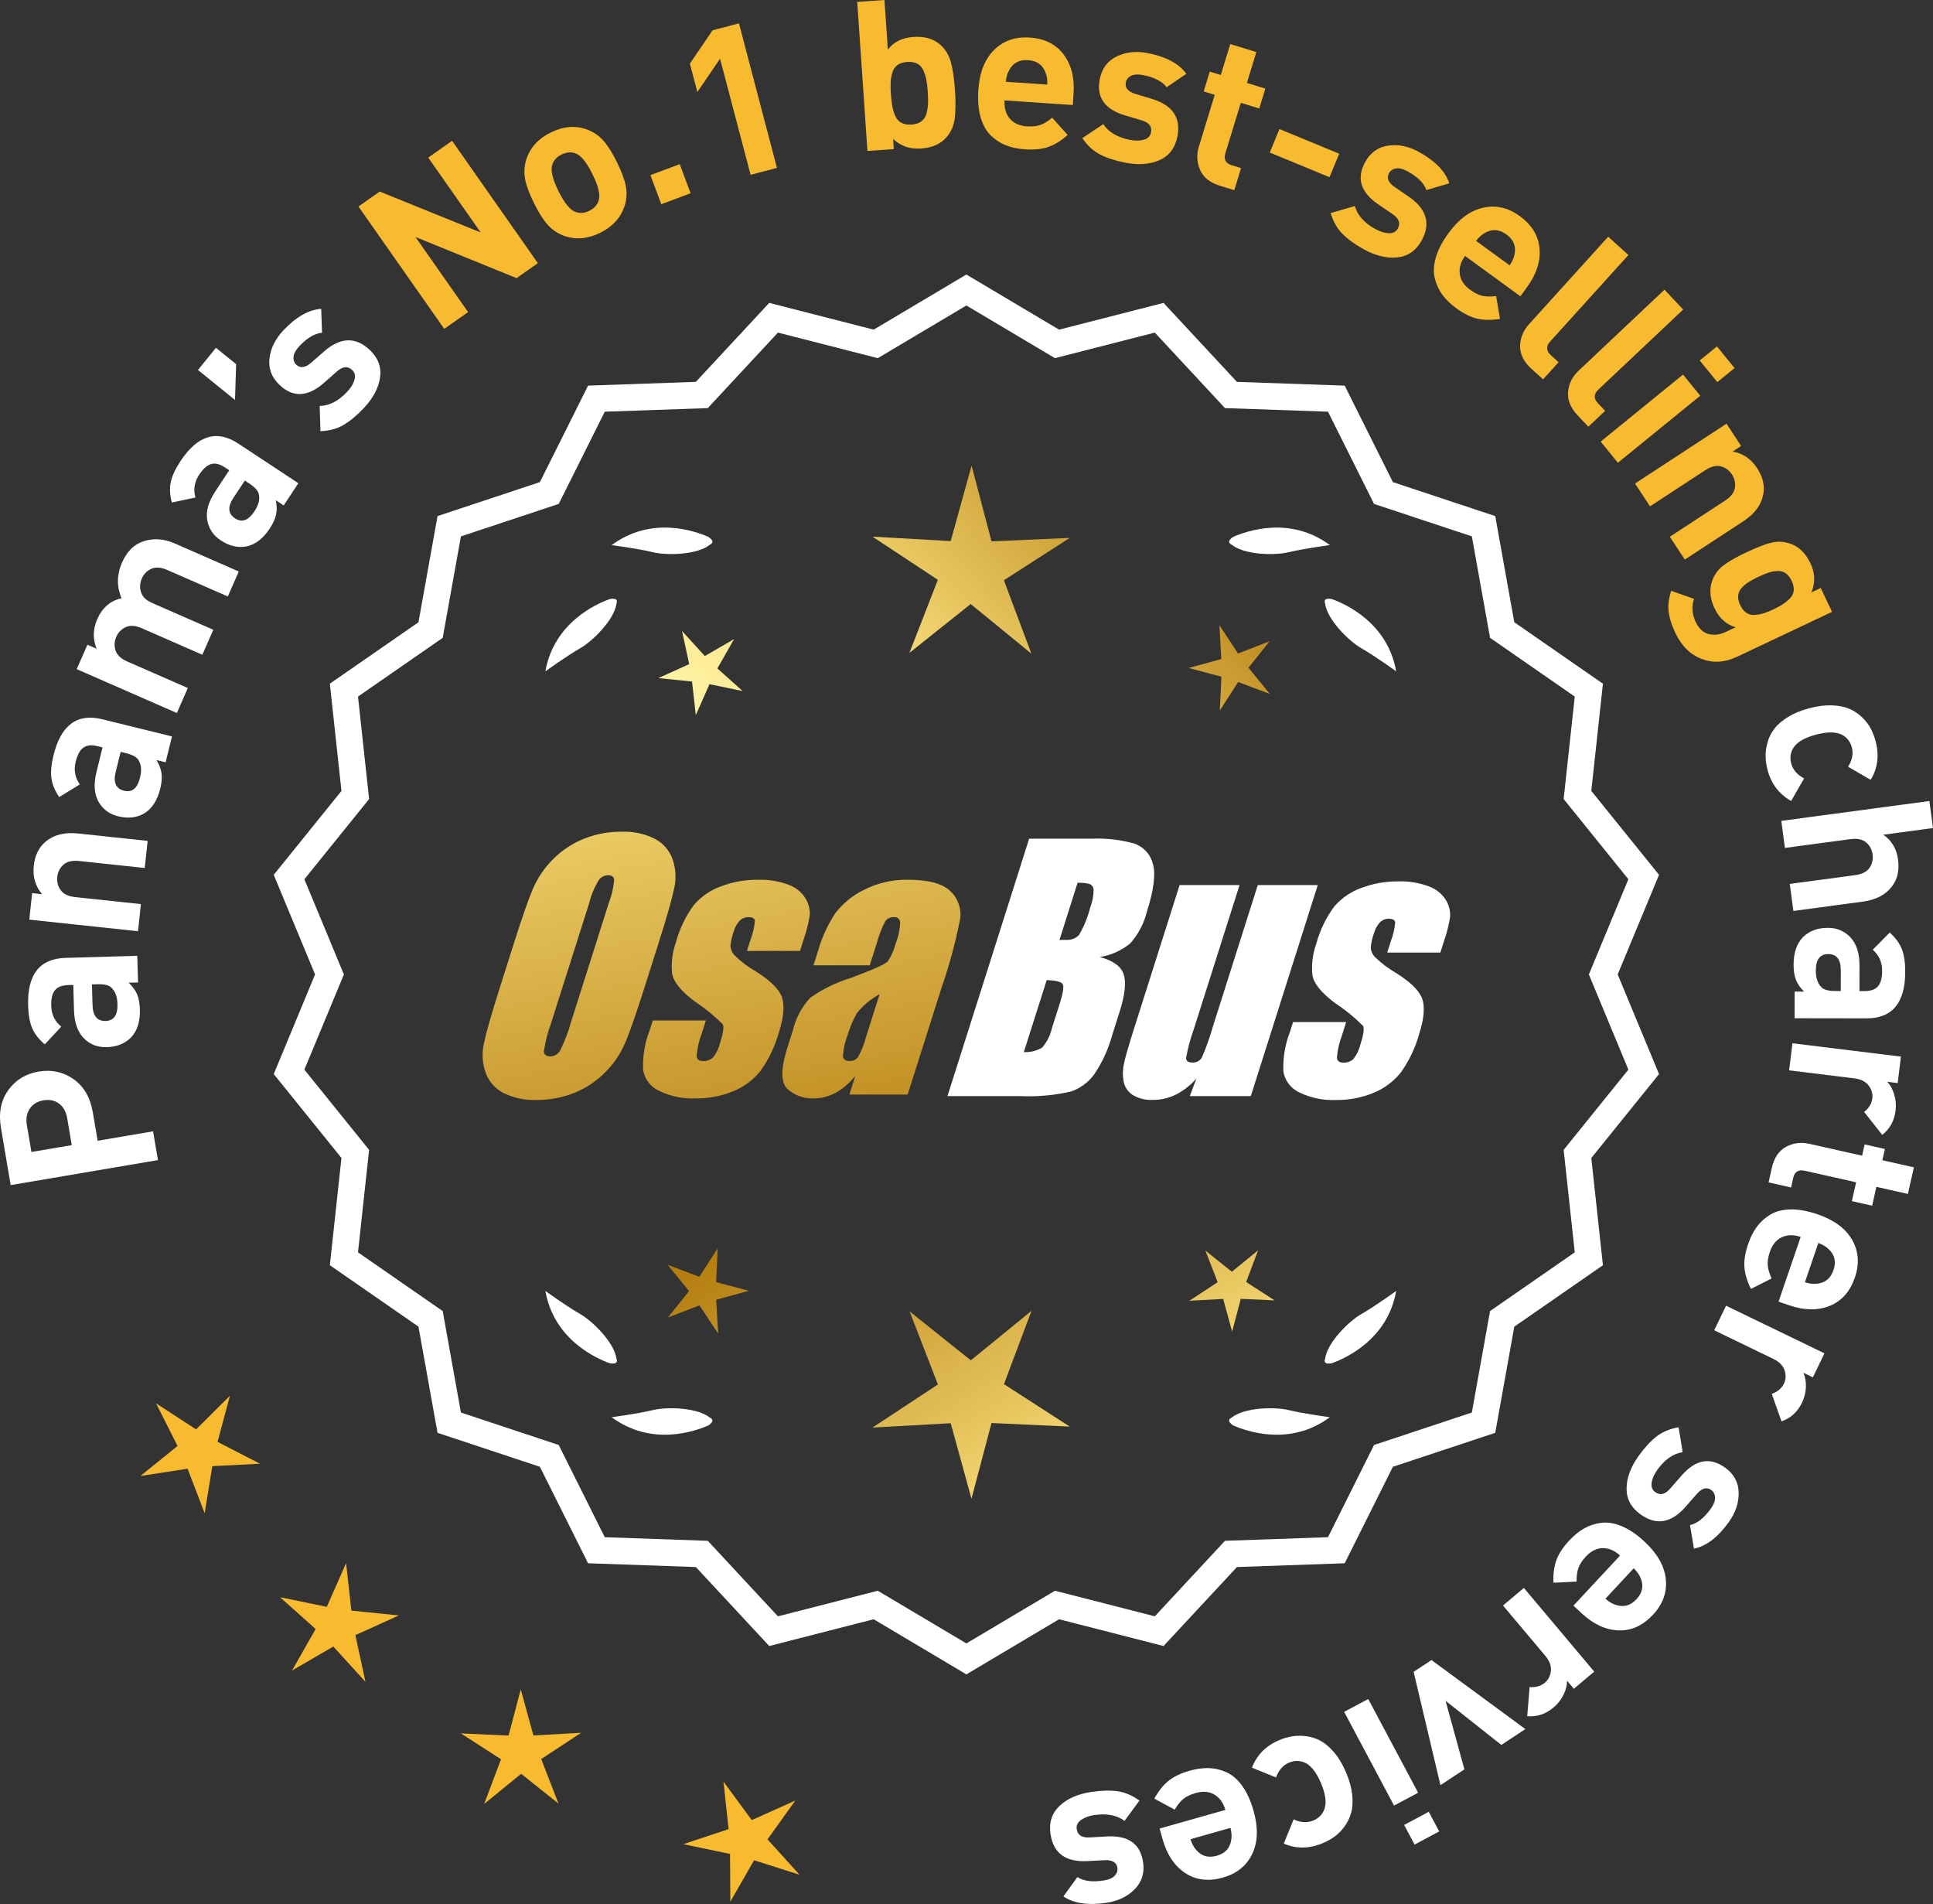 <?xml version="1.0" encoding="UTF-8"?>
<svg id="Layer_2" data-name="Layer 2" xmlns="http://www.w3.org/2000/svg" xmlns:xlink="http://www.w3.org/1999/xlink" viewBox="0 0 175.038 172.376">
  <rect x="0" y="0" width="175.038" height="172.376" fill="#333333" stroke="none"/>
  <defs>
    <style>
      .cls-1 {
        fill: url(#linear-gradient-8);
      }

      .cls-2 {
        fill: url(#linear-gradient-7);
      }

      .cls-3 {
        fill: url(#linear-gradient-5);
      }

      .cls-4 {
        fill: url(#linear-gradient-6);
      }

      .cls-5 {
        fill: url(#linear-gradient-9);
      }

      .cls-6 {
        fill: url(#linear-gradient-4);
      }

      .cls-7 {
        fill: url(#linear-gradient-3);
      }

      .cls-8 {
        fill: url(#linear-gradient-2);
      }

      .cls-9 {
        fill: url(#linear-gradient);
      }

      .cls-10 {
        fill: #f8ba2f;
      }

      .cls-11 {
        fill: #fff;
      }
    </style>
    <linearGradient id="linear-gradient" x1="113.861" y1="197.847" x2="62.436" y2="115.328" gradientUnits="userSpaceOnUse">
      <stop offset="0" stop-color="#f9df7b"/>
      <stop offset=".279" stop-color="#b57e10"/>
      <stop offset=".323" stop-color="#c89d38"/>
      <stop offset=".417" stop-color="#efda86"/>
      <stop offset=".46" stop-color="#fff3a6"/>
      <stop offset=".642" stop-color="#f9df7b"/>
      <stop offset="1" stop-color="#b57e10"/>
    </linearGradient>
    <linearGradient id="linear-gradient-2" x1="127.109" y1="189.592" x2="75.684" y2="107.072" xlink:href="#linear-gradient"/>
    <linearGradient id="linear-gradient-3" x1="148.636" y1="176.176" x2="97.211" y2="93.657" xlink:href="#linear-gradient"/>
    <linearGradient id="linear-gradient-4" x1="48.424" y1="65.797" x2="80.116" y2="236.816" gradientUnits="userSpaceOnUse">
      <stop offset="0" stop-color="#f9df7b"/>
      <stop offset=".279" stop-color="#b57e10"/>
      <stop offset=".284" stop-color="#e5c25b"/>
      <stop offset=".286" stop-color="#f9df7b"/>
      <stop offset=".46" stop-color="#fff3a6"/>
      <stop offset=".642" stop-color="#f9df7b"/>
      <stop offset="1" stop-color="#b57e10"/>
    </linearGradient>
    <linearGradient id="linear-gradient-5" x1="60.932" y1="63.479" x2="92.624" y2="234.498" xlink:href="#linear-gradient-4"/>
    <linearGradient id="linear-gradient-6" x1="73.557" y1="61.14" x2="105.249" y2="232.158" xlink:href="#linear-gradient-4"/>
    <linearGradient id="linear-gradient-7" x1="52.87" y1="115.198" x2="118.647" y2="54.206" xlink:href="#linear-gradient"/>
    <linearGradient id="linear-gradient-8" x1="30.651" y1="91.237" x2="96.428" y2="30.244" xlink:href="#linear-gradient"/>
    <linearGradient id="linear-gradient-9" x1="37.707" y1="98.846" x2="103.483" y2="37.853" xlink:href="#linear-gradient"/>
  </defs>
  <g id="Layer_1-2" data-name="Layer 1">
    <g>
      <g>
        <polygon class="cls-10" points="20.822 126.365 17.754 129.408 14.132 127.051 16.077 130.91 12.716 133.626 16.987 132.969 18.532 137.004 19.226 132.739 23.542 132.517 19.7 130.538 20.822 126.365"/>
        <polygon class="cls-10" points="31.818 145.815 31.338 141.521 29.593 145.474 25.36 144.603 28.581 147.484 26.445 151.241 30.18 149.069 33.093 152.261 32.181 148.037 36.117 146.253 31.818 145.815"/>
        <polygon class="cls-10" points="48.303 157.118 47.157 152.951 46.051 157.129 41.735 156.931 45.366 159.273 43.844 163.318 47.194 160.588 50.57 163.285 49.009 159.255 52.617 156.878 48.303 157.118"/>
        <polygon class="cls-10" points="69.5 166.525 72.018 163.012 68.075 164.782 65.513 161.302 65.978 165.598 61.876 166.96 66.106 167.846 66.134 172.167 68.283 168.419 72.401 169.728 69.5 166.525"/>
      </g>
      <g>
        <path class="cls-11" d="M87.508,151.227l-8.345-4.961-9.405,2.409-6.61-7.111-9.703-.338-4.338-8.685-9.214-3.058-1.716-9.556-7.98-5.53,1.046-9.652-6.098-7.554,3.723-8.967-3.723-8.967,6.098-7.554-1.046-9.652,7.98-5.53,1.716-9.556,9.214-3.058,4.338-8.685,9.703-.338,6.61-7.111,9.405,2.409,8.345-4.961,8.345,4.961,9.405-2.409,6.61,7.111,9.703.338,4.338,8.685,9.214,3.058,1.716,9.556,7.98,5.53-1.046,9.652,6.098,7.554-3.723,8.967,3.723,8.967-6.098,7.554,1.046,9.652-7.98,5.53-1.716,9.556-9.214,3.058-4.338,8.685-9.703.338-6.61,7.111-9.405-2.409-8.345,4.961ZM79.438,144.35l8.07,4.797,8.07-4.797,9.095,2.329,6.392-6.877,9.383-.327,4.195-8.399,8.91-2.957,1.659-9.241,7.716-5.348-1.011-9.334,5.897-7.305-3.6-8.671,3.6-8.671-5.897-7.305,1.011-9.334-7.716-5.348-1.659-9.241-8.91-2.957-4.195-8.399-9.383-.327-6.392-6.877-9.095,2.329-8.07-4.797-8.07,4.797-9.095-2.329-6.392,6.877-9.383.327-4.195,8.399-8.91,2.957-1.659,9.241-7.716,5.348,1.011,9.334-5.897,7.305,3.6,8.671-3.6,8.671,5.897,7.305-1.011,9.334,7.716,5.348,1.659,9.241,8.91,2.957,4.195,8.399,9.383.327,6.392,6.877,9.095-2.329Z"/>
        <path class="cls-11" d="M87.508,151.588l-.159-.094-8.234-4.896-9.459,2.422-6.647-7.15-9.758-.341-4.364-8.735-9.268-3.075-1.726-9.612-8.025-5.562,1.052-9.708-6.133-7.597,3.744-9.019-3.744-9.019,6.133-7.597-1.052-9.708,8.025-5.562,1.726-9.612,9.268-3.075,4.364-8.735,9.758-.341,6.647-7.15,9.459,2.422,8.394-4.989.159.094,8.234,4.896,9.459-2.422,6.647,7.15,9.758.341,4.364,8.735,9.268,3.075,1.726,9.612,8.025,5.562-1.052,9.708,6.133,7.597-3.744,9.019,3.744,9.019-6.133,7.597,1.052,9.708-8.025,5.562-1.726,9.612-9.268,3.075-4.364,8.735-9.758.341-6.647,7.15-9.459-2.422-8.394,4.989ZM79.211,145.933l.111.065,8.187,4.867,8.298-4.933,9.352,2.395,6.571-7.07.129-.004,9.518-.333,4.313-8.636.123-.04,9.039-3,1.706-9.501,7.934-5.499-1.04-9.597,6.062-7.511-3.701-8.915,3.701-8.915-6.062-7.511,1.04-9.597-7.934-5.499-1.706-9.501-9.162-3.04-4.313-8.636-9.646-.337-6.571-7.07-9.352,2.395-.111-.065-8.187-4.867-8.298,4.933-9.352-2.395-6.571,7.07-.129.004-9.518.333-4.313,8.636-.123.04-9.039,3-1.706,9.501-7.934,5.499,1.04,9.597-6.062,7.511,3.701,8.915-3.701,8.915,6.062,7.511-1.04,9.597,7.934,5.499,1.706,9.501,9.162,3.04,4.313,8.636,9.646.337,6.571,7.07,9.352-2.395ZM87.508,149.509l-8.118-4.825-9.148,2.343-6.43-6.917-9.438-.329-4.221-8.448-8.963-2.975-1.669-9.297-7.762-5.379,1.017-9.39-5.932-7.348,3.621-8.723-3.621-8.723,5.932-7.348-1.017-9.39,7.762-5.379,1.669-9.297,8.963-2.975,4.221-8.448,9.438-.329,6.43-6.917,9.148,2.343,8.118-4.825,8.118,4.825,9.148-2.343,6.43,6.917,9.438.329,4.221,8.448,8.963,2.975,1.669,9.297,7.762,5.379-1.017,9.39,5.932,7.348-3.621,8.723,3.621,8.723-5.932,7.348,1.017,9.39-7.762,5.379-1.669,9.297-8.963,2.975-4.221,8.448-9.438.329-6.43,6.917-9.148-2.343-8.118,4.825ZM79.486,144.018l.111.065,7.911,4.703,8.022-4.769,9.041,2.315,6.354-6.837.129-.004,9.198-.321,4.17-8.349.123-.04,8.734-2.899,1.649-9.186,7.67-5.316-1.005-9.278,5.861-7.262-3.578-8.619,3.578-8.619-5.861-7.262,1.005-9.278-7.67-5.316-1.649-9.186-8.857-2.939-4.17-8.349-9.327-.325-6.354-6.837-9.041,2.315-.111-.065-7.911-4.703-8.022,4.769-9.041-2.315-6.354,6.837-.129.004-9.198.321-4.17,8.349-.123.04-8.734,2.899-1.649,9.186-7.67,5.316,1.005,9.278-5.861,7.262,3.578,8.619-3.578,8.619,5.861,7.262-1.005,9.278,7.67,5.316,1.649,9.186,8.857,2.939,4.17,8.349,9.327.325,6.354,6.837,9.041-2.315Z"/>
      </g>
      <g>
        <polygon class="cls-9" points="64.847 116.077 64.987 113.016 63.326 115.591 60.459 114.512 62.395 116.887 60.482 119.281 63.339 118.174 65.025 120.733 64.855 117.673 67.809 116.861 64.847 116.077"/>
        <polygon class="cls-8" points="93.408 118.673 87.909 123.155 82.367 118.727 84.93 125.341 79.006 129.244 86.089 128.851 87.97 135.691 89.784 128.832 96.871 129.157 90.909 125.312 93.408 118.673"/>
        <polygon class="cls-7" points="112.843 116.067 113.922 113.199 111.547 115.135 109.153 113.223 110.261 116.08 107.702 117.765 110.761 117.595 111.574 120.55 112.357 117.588 115.418 117.728 112.843 116.067"/>
      </g>
      <g>
        <path class="cls-11" d="M111.517,128.352c-.114.057-.184.124-.207.201-.001.001-.002.002-.003.003.001 0.0.001 0.0.002.001-.036.131.066.291.35.488,1.179.524,5.149,1.947,8.764-.74,0,0-2.348-.308-3.726-.643-1.249-.304-4.027-.256-5.179.691Z"/>
        <path class="cls-11" d="M119.976,123.313c0.0.001-0.0.003,0,.004.001-0.0.001-0.0.002-.001.063.12.248.166.589.115,1.217-.428,5.08-2.121,5.862-6.557,0,0-1.918,1.389-3.15,2.091-1.117.637-3.103,2.579-3.29,4.059-.043.12-.049.217-.013.288Z"/>
      </g>
      <g>
        <path class="cls-11" d="M64.297,128.352c.114.057.184.124.207.201.001.001.002.002.003.003-.001 0-.001 0-.002.001.036.131-.066.291-.35.488-1.179.524-5.149,1.947-8.764-.74,0,0,2.348-.308,3.726-.643,1.249-.304,4.027-.256,5.179.691Z"/>
        <path class="cls-11" d="M55.838,123.313c-0.0.001 0.0.003,0,.004-.001-0-.001-0-.002-.001-.063.12-.248.166-.589.115-1.217-.428-5.08-2.121-5.862-6.557,0,0,1.918,1.389,3.15,2.091,1.117.637,3.103,2.579,3.29,4.059.043.12.049.217.013.288Z"/>
      </g>
      <g>
        <path class="cls-11" d="M64.297,49.304c.114-.057.184-.124.207-.201.001-.001.002-.002.003-.003-.001-0-.001-0-.002-.001.036-.131-.066-.291-.35-.488-1.179-.524-5.149-1.947-8.764.74,0,0,2.348.308,3.726.643,1.249.304,4.027.256,5.179-.691Z"/>
        <path class="cls-11" d="M55.838,54.343c-0-.001 0-.003,0-.004-.001 0-.001 0-.002.001-.063-.12-.248-.166-.589-.115-1.217.428-5.08,2.121-5.862,6.557,0,0,1.918-1.389,3.15-2.091,1.117-.637,3.103-2.579,3.29-4.059.043-.12.049-.217.013-.288Z"/>
      </g>
      <g>
        <path class="cls-11" d="M111.517,49.304c-.114-.057-.184-.124-.207-.201-.001-.001-.002-.002-.003-.003.001-0.0.001-0.0.002-.001-.036-.131.066-.291.35-.488,1.179-.524,5.149-1.947,8.764.74,0,0-2.348.308-3.726.643-1.249.304-4.027.256-5.179-.691Z"/>
        <path class="cls-11" d="M119.976,54.343c0-.001-0-.003,0-.004.001 0.0.001 0.0.002.001.063-.12.248-.166.589-.115,1.217.428,5.08,2.121,5.862,6.557,0,0-1.918-1.389-3.15-2.091-1.117-.637-3.103-2.579-3.29-4.059-.043-.12-.049-.217-.013-.288Z"/>
      </g>
      <g id="Group_4" data-name="Group 4">
        <g id="Group_1" data-name="Group 1">
          <path id="Path_1" data-name="Path 1" class="cls-6" d="M58.35,89.435c-.743,2.341-1.321,3.999-1.734,4.975-.429.998-1.045,1.904-1.814,2.67-.793.803-1.741,1.435-2.787,1.858-1.09.438-2.256.658-3.431.648-1.017.039-2.027-.171-2.945-.611-.769-.376-1.363-1.035-1.657-1.839-.308-.854-.365-1.778-.165-2.663.198-.958.677-2.638,1.438-5.039l1.265-3.987c.743-2.341,1.321-3.999,1.734-4.975.429-.998,1.045-1.904,1.814-2.67.793-.803,1.741-1.435,2.787-1.858,1.091-.437,2.256-.656,3.431-.646,1.017-.039,2.027.171,2.945.611.768.377,1.362,1.036,1.657,1.84.308.854.365,1.778.165,2.663-.198.958-.677,2.637-1.438,5.037l-1.266,3.986ZM55.124,81.776c.255-.669.42-1.369.49-2.082-.014-.303-.197-.454-.548-.454-.305.003-.593.136-.794.366-.426.665-.737,1.397-.922,2.166l-3.456,10.883c-.3.811-.515,1.65-.64,2.506,0,.319.194.476.565.476.383-.001.734-.212.915-.548.408-.836.739-1.708.988-2.604l3.398-10.71.003.003Z"/>
          <path id="Path_2" data-name="Path 2" class="cls-3" d="M72.447,86.093h-4.81l.329-1.035c.208-.538.339-1.102.391-1.676-.018-.234-.216-.351-.592-.351-.295-.003-.578.115-.785.325-.254.277-.438.611-.538.973-.15.416-.25.849-.298,1.289.015.339.158.661.399.9.569.552,1.206,1.031,1.894,1.425,1.317.827,2.106,1.604,2.367,2.33.259.728.172,1.789-.271,3.182-.35,1.263-.919,2.454-1.683,3.518-.654.81-1.504,1.439-2.469,1.829-1.077.439-2.23.656-3.393.64-1.148.051-2.29-.186-3.322-.691-.755-.353-1.289-1.052-1.43-1.873-.055-1.217.143-2.433.582-3.57l.293-.922h4.808l-.384,1.21c-.246.642-.398,1.316-.454,2.001.022.307.216.461.574.461.33.02.655-.092.903-.311.308-.381.527-.826.64-1.302.289-.911.373-1.482.251-1.712-.764-.766-1.605-1.451-2.509-2.045-1.291-.958-1.987-1.829-2.088-2.612-.083-.943.039-1.893.359-2.784.329-1.218.883-2.363,1.634-3.376.659-.761,1.503-1.338,2.45-1.676,1.062-.401,2.19-.6,3.325-.589.978-.037,1.953.127,2.864.483.631.24,1.16.689,1.498,1.273.258.444.376.955.34,1.467-.114.719-.291,1.427-.53,2.114l-.348,1.111v-.008Z"/>
          <path id="Path_3" data-name="Path 3" class="cls-4" d="M78.758,87.392h-5.095l.406-1.28c.343-1.213.869-2.366,1.559-3.42.686-.899,1.573-1.626,2.59-2.122,1.245-.636,2.629-.953,4.027-.922,1.836,0,3.11.347,3.822,1.042.696.657,1.021,1.616.867,2.561-.422,2.122-.99,4.212-1.701,6.255l-3.043,9.588h-5.279l.542-1.701c-.481.626-1.083,1.149-1.771,1.536-.626.339-1.326.515-2.038.512-.862.033-1.703-.275-2.341-.856-.611-.57-.611-1.82,0-3.75l.498-1.571c.264-1.09.8-2.096,1.558-2.923,1.131-.798,2.383-1.411,3.707-1.814,2.019-.75,3.134-1.252,3.343-1.508.313-.488.546-1.023.691-1.584.247-.621.386-1.28.41-1.948-.017-.269-.248-.473-.517-.457-.011.001-.021.002-.032.003-.317-.024-.622.121-.805.381-.322.631-.577,1.295-.761,1.979l-.638,1.997ZM79.649,90.011c-.793.427-1.493,1.009-2.056,1.712-.356.627-.637,1.293-.838,1.986-.24.612-.383,1.257-.424,1.913.033.285.223.432.582.432.297.022.586-.104.772-.337.316-.559.557-1.156.717-1.778l1.247-3.928Z"/>
        </g>
        <g id="Group_3" data-name="Group 3">
          <path id="Path_7" data-name="Path 7" class="cls-11" d="M93.185,75.931h5.641c1.319-.059,2.639.092,3.91.446.817.29,1.437.967,1.654,1.807.278.907.098,2.367-.542,4.379-.264,1.057-.78,2.035-1.503,2.849-.794.644-1.742,1.07-2.751,1.236,1.207.319,1.928.841,2.162,1.576s.11,1.862-.373,3.376l-.684,2.162c-.345,1.246-.89,2.429-1.613,3.501-.526.72-1.258,1.262-2.1,1.554-1.523.352-3.088.492-4.649.417h-6.541l7.396-23.304h-.007ZM94.783,88.729l-2.073,6.522c.579.032,1.154-.108,1.654-.402.44-.507.747-1.115.893-1.771l.691-2.173c.318-.999.411-1.603.278-1.814-.132-.212-.611-.329-1.445-.359l.003-.004ZM97.578,79.92l-1.642,5.183c.245-.011.435-.014.57-.014.446.042.887-.119,1.2-.44.459-.785.804-1.631,1.024-2.513.188-.49.289-1.008.3-1.532.004-.229-.116-.442-.314-.556-.368-.102-.75-.144-1.131-.126l-.007-.002Z"/>
          <path id="Path_8" data-name="Path 8" class="cls-11" d="M119.325,80.134l-6.061,19.1h-5.523l.596-1.588c-.519.596-1.147,1.088-1.851,1.449-.638.318-1.342.484-2.056.483-.66.041-1.318-.12-1.885-.461-.422-.281-.712-.723-.801-1.222-.094-.527-.084-1.068.03-1.591.114-.552.428-1.65.951-3.288l4.09-12.884h5.428l-4.126,12.997c-.313.861-.551,1.747-.713,2.648,0,.278.183.417.56.417.344.031.676-.137.856-.432.396-.901.729-1.829.995-2.776l4.079-12.854h5.428l.003.003Z"/>
          <path id="Path_9" data-name="Path 9" class="cls-11" d="M130.426,86.239h-4.81l.329-1.035c.208-.538.339-1.102.391-1.676-.018-.234-.216-.351-.592-.351-.295-.003-.578.115-.784.325-.254.277-.438.611-.538.973-.15.416-.249.848-.297,1.287.015.339.158.661.399.9.569.553,1.205,1.032,1.893,1.426,1.317.827,2.106,1.604,2.367,2.33.259.728.172,1.789-.271,3.182-.35,1.263-.919,2.454-1.683,3.518-.654.809-1.504,1.439-2.469,1.829-1.077.439-2.23.656-3.393.64-1.148.051-2.29-.186-3.322-.691-.755-.353-1.289-1.052-1.43-1.873-.055-1.217.143-2.433.582-3.57l.293-.922h4.81l-.384,1.211c-.246.642-.398,1.316-.454,2.001.022.307.216.461.574.461.33.02.655-.092.903-.311.308-.381.527-.826.64-1.302.289-.911.373-1.482.251-1.712-.764-.766-1.605-1.451-2.509-2.045-1.291-.958-1.987-1.829-2.088-2.612-.083-.943.039-1.893.359-2.784.329-1.218.883-2.363,1.634-3.376.659-.761,1.503-1.338,2.45-1.676,1.062-.401,2.19-.6,3.325-.589.978-.037,1.953.127,2.864.483.632.239,1.163.689,1.503,1.273.258.444.376.955.34,1.467-.114.719-.291,1.427-.53,2.114l-.351,1.108-.004-.005Z"/>
        </g>
      </g>
      <g>
        <path class="cls-11" d="M.742,98.705c.664-.928,1.584-1.492,2.758-1.691s2.228.029,3.162.688c.934.657,1.516,1.66,1.744,3.009l.436,2.566,5.02-.853.442,2.604-13.338,2.265-.878-5.171c-.229-1.349-.01-2.487.654-3.416ZM5.351,99.918c-.39-.294-.86-.394-1.41-.301-.549.094-.963.344-1.24.75-.277.407-.367.904-.268,1.491l.413,2.436,3.652-.62-.413-2.436c-.1-.587-.344-1.027-.734-1.32Z"/>
        <path class="cls-11" d="M12.431,86.531l.07,2.412-.854.025c.352.331.605.676.761,1.032.156.356.243.813.26,1.37.032,1.102-.234,1.953-.8,2.552-.555.562-1.287.855-2.199.882-.835.024-1.53-.247-2.086-.813-.555-.566-.849-1.407-.882-2.521l-.066-2.298-.494.014c-.545.017-.937.174-1.175.473-.238.298-.348.77-.328,1.416.022.772.326,1.396.91,1.874l-1.493,1.603c-.546-.466-.928-.958-1.146-1.479-.218-.519-.34-1.197-.363-2.032-.083-2.811,1.041-4.25,3.37-4.318l6.516-.19ZM8.856,89.107l-.531.015.055,1.881c.028.975.423,1.451,1.183,1.429.746-.021,1.105-.532,1.076-1.533-.02-.646-.191-1.128-.519-1.448-.221-.247-.643-.361-1.264-.343Z"/>
        <path class="cls-11" d="M13.369,76.127l-.262,2.456-5.952-.634c-.617-.066-1.087.047-1.411.337-.323.29-.509.655-.556,1.097-.049.453.054.856.31,1.208.256.353.692.562,1.31.627l5.951.634-.261,2.456-9.844-1.049.256-2.399.906.097c-.611-.715-.864-1.569-.759-2.564.104-.97.476-1.714,1.116-2.231.739-.596,1.707-.831,2.903-.703l6.292.67Z"/>
        <path class="cls-11" d="M15.574,66.67l-.576,2.343-.829-.204c.251.414.402.813.458,1.198.055.386.017.849-.118,1.391-.262,1.069-.746,1.818-1.451,2.245-.684.393-1.469.479-2.355.262-.811-.199-1.408-.646-1.792-1.341-.383-.694-.441-1.583-.176-2.666l.549-2.232-.479-.118c-.528-.13-.947-.083-1.257.142-.311.224-.542.649-.696,1.276-.185.75-.059,1.434.376,2.049l-1.866,1.146c-.402-.595-.638-1.171-.71-1.729-.07-.559-.006-1.245.194-2.057.672-2.73,2.139-3.817,4.401-3.26l6.328,1.557ZM11.442,68.196l-.517-.127-.449,1.827c-.233.947.02,1.511.758,1.692.726.179,1.207-.218,1.446-1.189.154-.627.118-1.139-.112-1.534-.148-.297-.523-.521-1.126-.669Z"/>
        <path class="cls-11" d="M21.621,51.74l-.99,2.263-5.483-2.4c-.568-.249-1.05-.284-1.446-.104-.397.179-.685.472-.861.877-.179.406-.203.818-.073,1.233.129.416.466.743,1.011.982l5.535,2.424-.991,2.262-5.482-2.4c-.568-.249-1.05-.283-1.447-.104-.396.179-.684.472-.861.878-.183.417-.205.833-.068,1.245.138.413.49.744,1.059.993l5.483,2.4-.991,2.263-9.069-3.971.97-2.21.834.365c-.361-.877-.345-1.769.052-2.674.457-1.045,1.19-1.678,2.2-1.899-.446-1.066-.432-2.139.04-3.218.416-.951,1.009-1.577,1.775-1.877.951-.372,1.956-.327,3.012.136l5.795,2.537Z"/>
        <path class="cls-11" d="M27.018,43.747l-1.328,2.015-.714-.472c.097.474.107.902.029,1.283-.078.382-.269.806-.576,1.271-.606.92-1.313,1.463-2.122,1.628-.775.141-1.544-.04-2.304-.542-.698-.461-1.111-1.082-1.24-1.865-.128-.782.114-1.639.728-2.569l1.267-1.919-.412-.272c-.455-.3-.865-.396-1.232-.289s-.728.431-1.083.97c-.426.645-.537,1.33-.333,2.057l-2.142.453c-.181-.694-.209-1.317-.089-1.867.12-.551.411-1.176.872-1.873,1.547-2.348,3.295-2.879,5.24-1.596l5.439,3.589ZM22.613,43.8l-.443-.293-1.037,1.57c-.537.814-.487,1.431.147,1.849.623.412,1.211.2,1.762-.635.356-.54.491-1.033.409-1.483-.041-.33-.319-.666-.838-1.008Z"/>
        <path class="cls-11" d="M21.384,32.971l-.104,3.24-3.353-2.714,1.626-2.009,1.831,1.482Z"/>
        <path class="cls-11" d="M33.472,31.671c.766.721,1.079,1.556.942,2.505-.137.95-.626,1.872-1.468,2.767-.625.664-1.232,1.171-1.823,1.521s-1.291.541-2.105.574l-.069-2.283c.869-.017,1.697-.445,2.487-1.284.33-.351.55-.709.66-1.075.11-.367.04-.667-.209-.901-.396-.373-.857-.327-1.38.136l-1.205,1.059c-1.44,1.253-2.765,1.311-3.973.174-.721-.678-1.029-1.477-.928-2.398.103-.921.52-1.77,1.249-2.545,1.153-1.227,2.299-1.879,3.435-1.959l.079,2.162c-.662.057-1.349.462-2.061,1.219-.32.341-.495.66-.521.956-.027.297.057.536.25.719.359.339.802.284,1.325-.161l1.179-1.03c1.484-1.3,2.863-1.351,4.136-.152Z"/>
        <path class="cls-10" d="M48.704,23.826l-1.929,1.353-9.153-3.722,4.766,6.798-2.162,1.517-7.767-11.076,1.929-1.353,9.144,3.706-4.756-6.782,2.162-1.517,7.767,11.076Z"/>
        <path class="cls-10" d="M55.862,14.676c.42.852.689,1.577.809,2.176.117.599.082,1.191-.108,1.779-.347,1.074-1.088,1.892-2.224,2.451-1.124.555-2.219.642-3.281.262-.588-.219-1.083-.557-1.485-1.016-.402-.458-.811-1.107-1.225-1.949-.415-.84-.681-1.557-.796-2.149s-.081-1.188.105-1.788c.345-1.074,1.081-1.889,2.205-2.443,1.158-.57,2.259-.66,3.298-.27.588.219,1.082.555,1.482,1.007.398.453.807,1.1,1.22,1.94ZM53.647,15.768c-.543-1.102-1.066-1.734-1.569-1.896-.391-.132-.801-.093-1.233.12-.42.207-.696.506-.829.896-.178.497.004,1.297.547,2.398.55,1.114,1.074,1.752,1.578,1.913.391.133.796.095,1.216-.112.432-.213.713-.514.846-.904.18-.497-.006-1.303-.555-2.416Z"/>
        <path class="cls-10" d="M62.534,17.498l-2.652.99-.984-2.635,2.653-.989.983,2.634Z"/>
        <path class="cls-10" d="M70.356,15.199l-2.388.628-2.765-10.511-2.055,3.016-.678-2.572,2.056-3.016,2.389-.629,3.44,13.084Z"/>
        <path class="cls-10" d="M86.476,8.151c.069,1.023.063,1.868-.017,2.534-.082.666-.323,1.234-.722,1.706-.528.634-1.304.984-2.328,1.055-1.023.07-1.867-.222-2.535-.874l.063.929-2.388.164-.925-13.496,2.464-.169.309,4.492c.523-.695,1.296-1.079,2.319-1.149,1.023-.069,1.841.173,2.45.728.46.413.776.943.946,1.592.173.648.293,1.479.362,2.489ZM84.032,9.452c.018-.3.011-.677-.02-1.132-.032-.455-.076-.83-.134-1.124-.06-.294-.152-.577-.278-.848s-.312-.467-.555-.591c-.243-.122-.542-.172-.896-.147-.354.023-.644.114-.867.269-.224.155-.381.376-.469.66-.089.286-.142.578-.158.878-.018.3-.012.677.02,1.132s.075.83.134,1.124.151.58.277.856c.128.277.312.478.556.601.244.123.542.173.896.147.354-.023.643-.113.867-.269.224-.155.38-.378.469-.67.087-.292.139-.587.157-.887Z"/>
        <path class="cls-10" d="M97.146,9.507l-6.181-.415c-.044.657.109,1.201.462,1.631s.869.668,1.552.714c.506.033.925-.012,1.257-.135.331-.124.68-.338,1.042-.645l1.4,1.561c-.568.508-1.142.866-1.719,1.074-.579.209-1.293.285-2.139.229-.633-.043-1.198-.16-1.699-.353-.503-.192-.962-.486-1.379-.883-.419-.396-.73-.944-.938-1.644-.206-.699-.279-1.529-.213-2.49.105-1.579.58-2.788,1.423-3.627.844-.838,1.917-1.214,3.219-1.126,1.352.091,2.378.601,3.077,1.529.699.93,1.001,2.108.905,3.537l-.07,1.042ZM94.833,7.656c.017-.43-.035-.789-.157-1.076-.256-.703-.783-1.081-1.579-1.135s-1.369.251-1.718.913c-.159.269-.258.618-.299,1.047l3.753.251Z"/>
        <path class="cls-10" d="M106.615,12.369c-.204,1.031-.745,1.741-1.623,2.13-.876.388-1.918.463-3.123.225-.895-.177-1.646-.423-2.256-.737-.609-.313-1.145-.807-1.605-1.479l1.897-1.271c.477.727,1.279,1.202,2.41,1.426.472.093.892.089,1.262-.013.368-.102.585-.319.651-.655.106-.534-.177-.899-.848-1.097l-1.535-.459c-1.828-.555-2.58-1.646-2.258-3.274.191-.969.704-1.655,1.539-2.059.835-.402,1.774-.501,2.818-.295,1.652.327,2.814.95,3.484,1.871l-1.789,1.215c-.399-.531-1.108-.897-2.127-1.099-.46-.091-.822-.069-1.088.065s-.425.333-.477.594c-.096.484.186.83.841,1.038l1.499.451c1.891.567,2.665,1.708,2.326,3.423Z"/>
        <path class="cls-10" d="M111.766,17.216l-1.29-.395c-.896-.274-1.497-.749-1.8-1.425s-.341-1.383-.115-2.122l1.435-4.688-.999-.306.551-1.799.999.307.856-2.799,2.361.724-.856,2.798,1.671.512-.549,1.799-1.672-.512-1.391,4.542c-.175.569.012.937.558,1.104l.854.262-.612,1.998Z"/>
        <path class="cls-10" d="M120.391,16.043l-5.41-2.232.877-2.126,5.409,2.232-.876,2.126Z"/>
        <path class="cls-10" d="M128.736,21.767c-.508.921-1.237,1.433-2.192,1.537-.953.104-1.969-.141-3.044-.733-.8-.44-1.441-.902-1.927-1.387s-.846-1.116-1.081-1.896l2.193-.636c.233.837.854,1.533,1.864,2.09.422.231.823.355,1.205.371.384.015.657-.127.822-.427.263-.478.103-.911-.477-1.303l-1.324-.903c-1.572-1.083-1.958-2.352-1.158-3.805.477-.865,1.174-1.363,2.092-1.494s1.843.061,2.774.573c1.477.813,2.395,1.76,2.754,2.84l-2.074.615c-.219-.627-.784-1.191-1.693-1.692-.41-.226-.763-.314-1.057-.268-.293.048-.505.188-.633.422-.238.433-.076.847.486,1.244l1.292.884c1.627,1.114,2.02,2.437,1.177,3.968Z"/>
        <path class="cls-10" d="M137.67,26.823l-5.004-3.65c-.39.532-.55,1.074-.48,1.625.067.552.378,1.029.93,1.433.409.298.788.484,1.135.557.348.072.756.076,1.226.012l.352,2.066c-.751.127-1.427.124-2.028-.009s-1.244-.449-1.93-.949c-.511-.373-.928-.774-1.249-1.205-.32-.431-.553-.924-.694-1.482-.143-.558-.113-1.188.084-1.89.199-.702.582-1.441,1.149-2.22.933-1.279,1.979-2.048,3.142-2.307,1.159-.259,2.267-.004,3.32.765,1.096.799,1.69,1.778,1.785,2.938.096,1.159-.278,2.316-1.12,3.473l-.616.845ZM136.701,24.023c.243-.355.391-.687.442-.994.158-.731-.086-1.332-.73-1.803-.646-.471-1.292-.519-1.94-.145-.276.143-.548.384-.812.725l3.04,2.217Z"/>
        <path class="cls-10" d="M139.731,34.343l-1.043-.943c-.705-.638-1.051-1.327-1.039-2.067.015-.74.279-1.396.798-1.97l7.179-7.931,1.831,1.657-7.076,7.818c-.399.441-.384.857.048,1.248l.705.638-1.402,1.55Z"/>
        <path class="cls-10" d="M143.828,38.633l-.964-1.023c-.652-.69-.942-1.405-.871-2.143.069-.736.386-1.37.949-1.9l7.781-7.34,1.694,1.797-7.67,7.235c-.434.409-.45.824-.051,1.249l.652.69-1.521,1.435Z"/>
        <path class="cls-10" d="M146.504,41.895l-1.559-1.916,7.458-6.067,1.559,1.916-7.458,6.067ZM155.508,34.595l-1.597-1.96,1.563-1.271,1.594,1.96-1.561,1.271Z"/>
        <path class="cls-10" d="M152.562,50.66l-1.352-2.067,5.008-3.276c.519-.34.812-.725.88-1.154s-.021-.83-.263-1.201c-.251-.382-.586-.628-1.007-.738-.421-.111-.891.003-1.41.343l-5.007,3.276-1.354-2.067,8.285-5.419,1.319,2.02-.763.5c.926.166,1.663.667,2.211,1.505.534.816.716,1.628.547,2.435-.194.93-.794,1.723-1.801,2.382l-5.295,3.464Z"/>
        <path class="cls-10" d="M157.272,59.47c-1.088.515-2.147.577-3.178.188-1.031-.388-1.829-1.178-2.393-2.368-.335-.71-.536-1.358-.603-1.943s.014-1.203.237-1.855l2.066.726c-.236.686-.189,1.378.142,2.077.291.618.688.988,1.185,1.109.499.122,1.007.061,1.522-.183l.911-.431c-.851-.257-1.484-.826-1.901-1.708-.422-.893-.494-1.728-.216-2.503.204-.573.549-1.041,1.03-1.401.479-.36,1.179-.757,2.095-1.189.916-.434,1.664-.72,2.241-.86.578-.14,1.154-.107,1.729.098.775.278,1.377.869,1.805,1.774.417.882.445,1.758.086,2.628l.842-.397,1.023,2.164-8.624,4.075ZM160.614,55.158c.722-.341,1.243-.706,1.563-1.096s.34-.882.059-1.478c-.152-.32-.336-.553-.551-.696s-.466-.207-.751-.19c-.288.016-.557.066-.812.151-.254.085-.552.209-.897.371-.343.163-.628.314-.855.457-.227.143-.438.316-.636.521-.197.205-.31.44-.338.707-.029.266.033.559.184.879.152.32.339.555.562.701.223.146.478.209.762.187.283-.021.554-.072.811-.152.256-.079.557-.199.899-.362Z"/>
        <path class="cls-11" d="M162.198,72.514c-1.09-.603-1.806-1.539-2.142-2.812-.108-.404-.167-.809-.176-1.212-.008-.404.049-.829.173-1.274.124-.446.329-.857.616-1.235.285-.378.696-.732,1.231-1.064.533-.331,1.175-.597,1.921-.795s1.435-.286,2.063-.263c.628.022,1.157.128,1.588.315.43.188.812.442,1.146.767.336.324.596.664.782,1.021.187.356.333.737.441,1.141.342,1.285.191,2.452-.447,3.5l-2.045-1.188c.378-.598.492-1.179.343-1.742-.149-.562-.478-.961-.985-1.192-.535-.238-1.286-.229-2.253.028-.979.26-1.643.625-1.988,1.098-.326.453-.414.962-.264,1.524.149.563.536,1.011,1.162,1.343l-1.168,2.041Z"/>
        <path class="cls-11" d="M162.396,82.471l-.328-2.447,5.932-.796c.614-.083,1.046-.304,1.292-.663.245-.358.339-.758.28-1.197-.062-.451-.257-.818-.59-1.1-.331-.281-.805-.381-1.419-.298l-5.933.796-.328-2.448,13.408-1.799.327,2.448-4.5.604c.761.524,1.206,1.275,1.338,2.255.13.967-.056,1.777-.556,2.433-.577.755-1.461,1.212-2.652,1.372l-6.271.841Z"/>
        <path class="cls-11" d="M162.504,92.186l.002-2.412.855.001c-.342-.343-.585-.694-.729-1.056-.146-.361-.218-.82-.217-1.378.001-1.102.294-1.944.877-2.526.571-.544,1.312-.814,2.224-.813.836.001,1.522.293,2.061.876.538.584.807,1.433.805,2.548l-.004,2.299.494.001c.545,0,.94-.145,1.188-.436.249-.291.372-.76.373-1.406.001-.772-.283-1.406-.852-1.9l1.54-1.557c.531.482.898.986,1.101,1.513.202.525.302,1.206.301,2.042-.004,2.812-1.171,4.217-3.501,4.214l-6.517-.009ZM166.155,89.721l.531.001.003-1.882c.001-.975-.378-1.463-1.138-1.464-.748-.001-1.123.499-1.124,1.499-.001.646.157,1.134.473,1.464.215.254.634.381,1.255.382Z"/>
        <path class="cls-11" d="M170.442,102.746l-1.64-2.078c.438-.342.685-.751.744-1.229.051-.415-.061-.802-.336-1.161s-.702-.575-1.279-.646l-5.922-.729.302-2.451,9.824,1.208-.294,2.395-.943-.116c.271.289.479.669.626,1.14.146.471.188.958.127,1.461-.115.931-.519,1.666-1.209,2.206Z"/>
        <path class="cls-11" d="M160.149,107.047l.296-1.316c.205-.914.633-1.549,1.283-1.902s1.354-.445,2.108-.275l4.781,1.074.229-1.02,1.836.413-.229,1.02,2.854.642-.541,2.41-2.855-.643-.383,1.706-1.836-.413.385-1.705-4.636-1.042c-.581-.13-.933.083-1.059.639l-.195.871-2.039-.458Z"/>
        <path class="cls-11" d="M161.052,117.846l2.004-5.861c-.623-.213-1.188-.205-1.694.023s-.87.666-1.092,1.313c-.164.479-.229.896-.196,1.248.033.353.151.744.352,1.175l-1.87.947c-.343-.68-.54-1.326-.591-1.939-.052-.613.06-1.322.335-2.125.204-.6.465-1.115.78-1.55s.719-.802,1.21-1.103,1.101-.46,1.83-.479c.729-.019,1.549.128,2.46.439,1.498.512,2.544,1.283,3.134,2.315.592,1.032.675,2.165.254,3.4-.438,1.282-1.197,2.141-2.276,2.575s-2.295.42-3.649-.043l-.989-.338ZM163.439,116.091c.412.128.772.171,1.081.129.746-.066,1.247-.478,1.505-1.232.259-.755.113-1.387-.436-1.896-.219-.223-.53-.409-.933-.561l-1.218,3.56Z"/>
        <path class="cls-11" d="M161.321,128.685l-.883-2.495c.525-.184.894-.491,1.103-.924.182-.377.2-.779.057-1.207-.145-.43-.479-.771-1.004-1.024l-5.369-2.6,1.075-2.223,8.911,4.312-1.052,2.172-.855-.414c.163.36.239.788.225,1.28-.014.493-.131.968-.351,1.424-.409.844-1.028,1.41-1.856,1.698Z"/>
        <path class="cls-11" d="M148.556,137.106c-.854-.613-1.275-1.399-1.265-2.358.01-.959.374-1.938,1.09-2.936.533-.741,1.067-1.324,1.606-1.748.538-.424,1.208-.707,2.012-.848l.37,2.254c-.859.132-1.625.666-2.297,1.602-.281.392-.451.775-.512,1.153s.048.666.326.865c.442.317.893.212,1.35-.316l1.055-1.208c1.263-1.433,2.566-1.665,3.915-.697.804.576,1.215,1.328,1.235,2.255s-.279,1.822-.9,2.687c-.982,1.368-2.031,2.167-3.146,2.396l-.363-2.132c.647-.143,1.275-.637,1.88-1.479.273-.381.404-.721.393-1.018-.014-.298-.127-.524-.344-.679-.401-.289-.833-.177-1.293.334l-1.031,1.178c-1.3,1.483-2.659,1.716-4.08.696Z"/>
        <path class="cls-11" d="M142.481,145.365l4.22-4.535c-.482-.448-1.002-.672-1.558-.67-.555.002-1.065.254-1.532.755-.345.37-.574.724-.688,1.06-.114.336-.166.74-.158,1.216l-2.094.102c-.036-.761.048-1.431.251-2.012s.593-1.182,1.171-1.804c.432-.463.881-.829,1.346-1.097.466-.268.984-.438,1.555-.513.571-.074,1.193.028,1.866.31.674.28,1.362.748,2.067,1.404,1.158,1.079,1.797,2.21,1.916,3.393.119,1.184-.266,2.253-1.154,3.208-.924.992-1.966,1.467-3.128,1.423-1.163-.043-2.268-.553-3.316-1.527l-.764-.712ZM145.376,144.736c.323.284.635.471.934.559.708.243,1.334.072,1.878-.512.543-.584.669-1.221.375-1.909-.109-.292-.317-.589-.624-.892l-2.562,2.754Z"/>
        <path class="cls-11" d="M138.295,155.374l.215-2.638c.554.047,1.015-.084,1.382-.394.319-.269.502-.629.546-1.079.042-.45-.124-.898-.498-1.344l-3.84-4.566,1.89-1.59,6.371,7.575-1.846,1.554-.611-.727c.001.396-.104.815-.318,1.26-.214.444-.514.83-.902,1.156-.716.604-1.513.867-2.388.792Z"/>
        <path class="cls-11" d="M130.435,161.619l-2.427-10.26,1.617-1.068,8.5,6.251-2.174,1.435-5.051-3.996,1.706,6.205-2.172,1.434Z"/>
        <path class="cls-11" d="M121.715,154.98l2.181-1.162,4.52,8.486-2.181,1.161-4.52-8.485ZM127.146,165.219l2.23-1.188.947,1.777-2.23,1.188-.947-1.777Z"/>
        <path class="cls-11" d="M113.366,160.041c.445-1.162,1.275-1.998,2.491-2.508.386-.162.777-.275,1.176-.339.399-.064.827-.065,1.287-.004.458.062.894.208,1.307.44.413.231.821.59,1.223,1.073.403.483.753,1.082,1.052,1.795.299.712.48,1.382.544,2.007.063.626.032,1.164-.095,1.616-.126.451-.327.865-.603,1.241-.275.377-.576.682-.904.916-.327.232-.685.431-1.07.593-1.226.514-2.401.526-3.527.037l.895-2.188c.646.293,1.236.326,1.773.102.538-.226.887-.606,1.047-1.141.163-.562.05-1.305-.336-2.228-.393-.935-.847-1.541-1.361-1.819-.494-.26-1.01-.277-1.546-.052-.538.226-.929.671-1.172,1.336l-2.18-.878Z"/>
        <path class="cls-11" d="M105.001,165.547l5.959-1.688c-.18-.634-.507-1.094-.983-1.38-.476-.287-1.043-.337-1.701-.15-.486.139-.866.321-1.139.55-.27.228-.526.547-.764.957l-1.844-.998c.363-.669.782-1.199,1.258-1.591.475-.391,1.121-.703,1.937-.934.609-.173,1.182-.253,1.72-.24.536.012,1.068.135,1.594.367.528.232,1.007.644,1.438,1.232.429.589.776,1.347,1.038,2.272.432,1.523.392,2.822-.121,3.896-.512,1.073-1.396,1.787-2.65,2.144-1.304.369-2.441.234-3.413-.405-.972-.641-1.651-1.648-2.042-3.025l-.285-1.006ZM107.801,166.511c.129.411.3.731.51.962.479.575,1.103.754,1.87.536s1.204-.697,1.311-1.438c.058-.307.035-.669-.071-1.086l-3.619,1.025Z"/>
        <path class="cls-11" d="M95.129,166.063c-.158-1.04.11-1.891.804-2.554.693-.662,1.648-1.086,2.862-1.271.902-.137,1.693-.161,2.373-.072.679.089,1.351.372,2.012.848l-1.354,1.839c-.694-.522-1.611-.696-2.752-.523-.475.072-.869.219-1.182.439-.312.22-.443.499-.392.838.082.538.473.786,1.17.744l1.601-.09c1.908-.097,2.986.674,3.235,2.314.147.978-.103,1.797-.752,2.459-.648.662-1.498,1.073-2.55,1.233-1.666.253-2.97.06-3.913-.578l1.271-1.75c.555.364,1.346.469,2.373.312.463-.07.797-.214,1.001-.431.205-.217.286-.457.247-.72-.074-.488-.455-.719-1.144-.691l-1.562.084c-1.97.106-3.086-.704-3.349-2.432Z"/>
      </g>
      <g>
        <polygon class="cls-2" points="113.052 60.45 114.965 58.056 112.108 59.164 110.422 56.605 110.592 59.664 107.638 60.477 110.6 61.26 110.46 64.321 112.12 61.746 114.988 62.826 113.052 60.45"/>
        <polygon class="cls-1" points="66.476 57.855 63.827 59.395 61.762 57.132 62.409 60.127 59.618 61.391 62.666 61.702 63.006 64.747 64.244 61.944 67.245 62.561 64.962 60.518 66.476 57.855"/>
        <polygon class="cls-5" points="89.784 49.011 87.98 42.151 86.088 48.988 79.006 48.584 84.924 52.495 82.351 59.106 87.9 54.686 93.393 59.176 90.904 52.533 96.871 48.697 89.784 49.011"/>
      </g>
    </g>
  </g>
</svg>